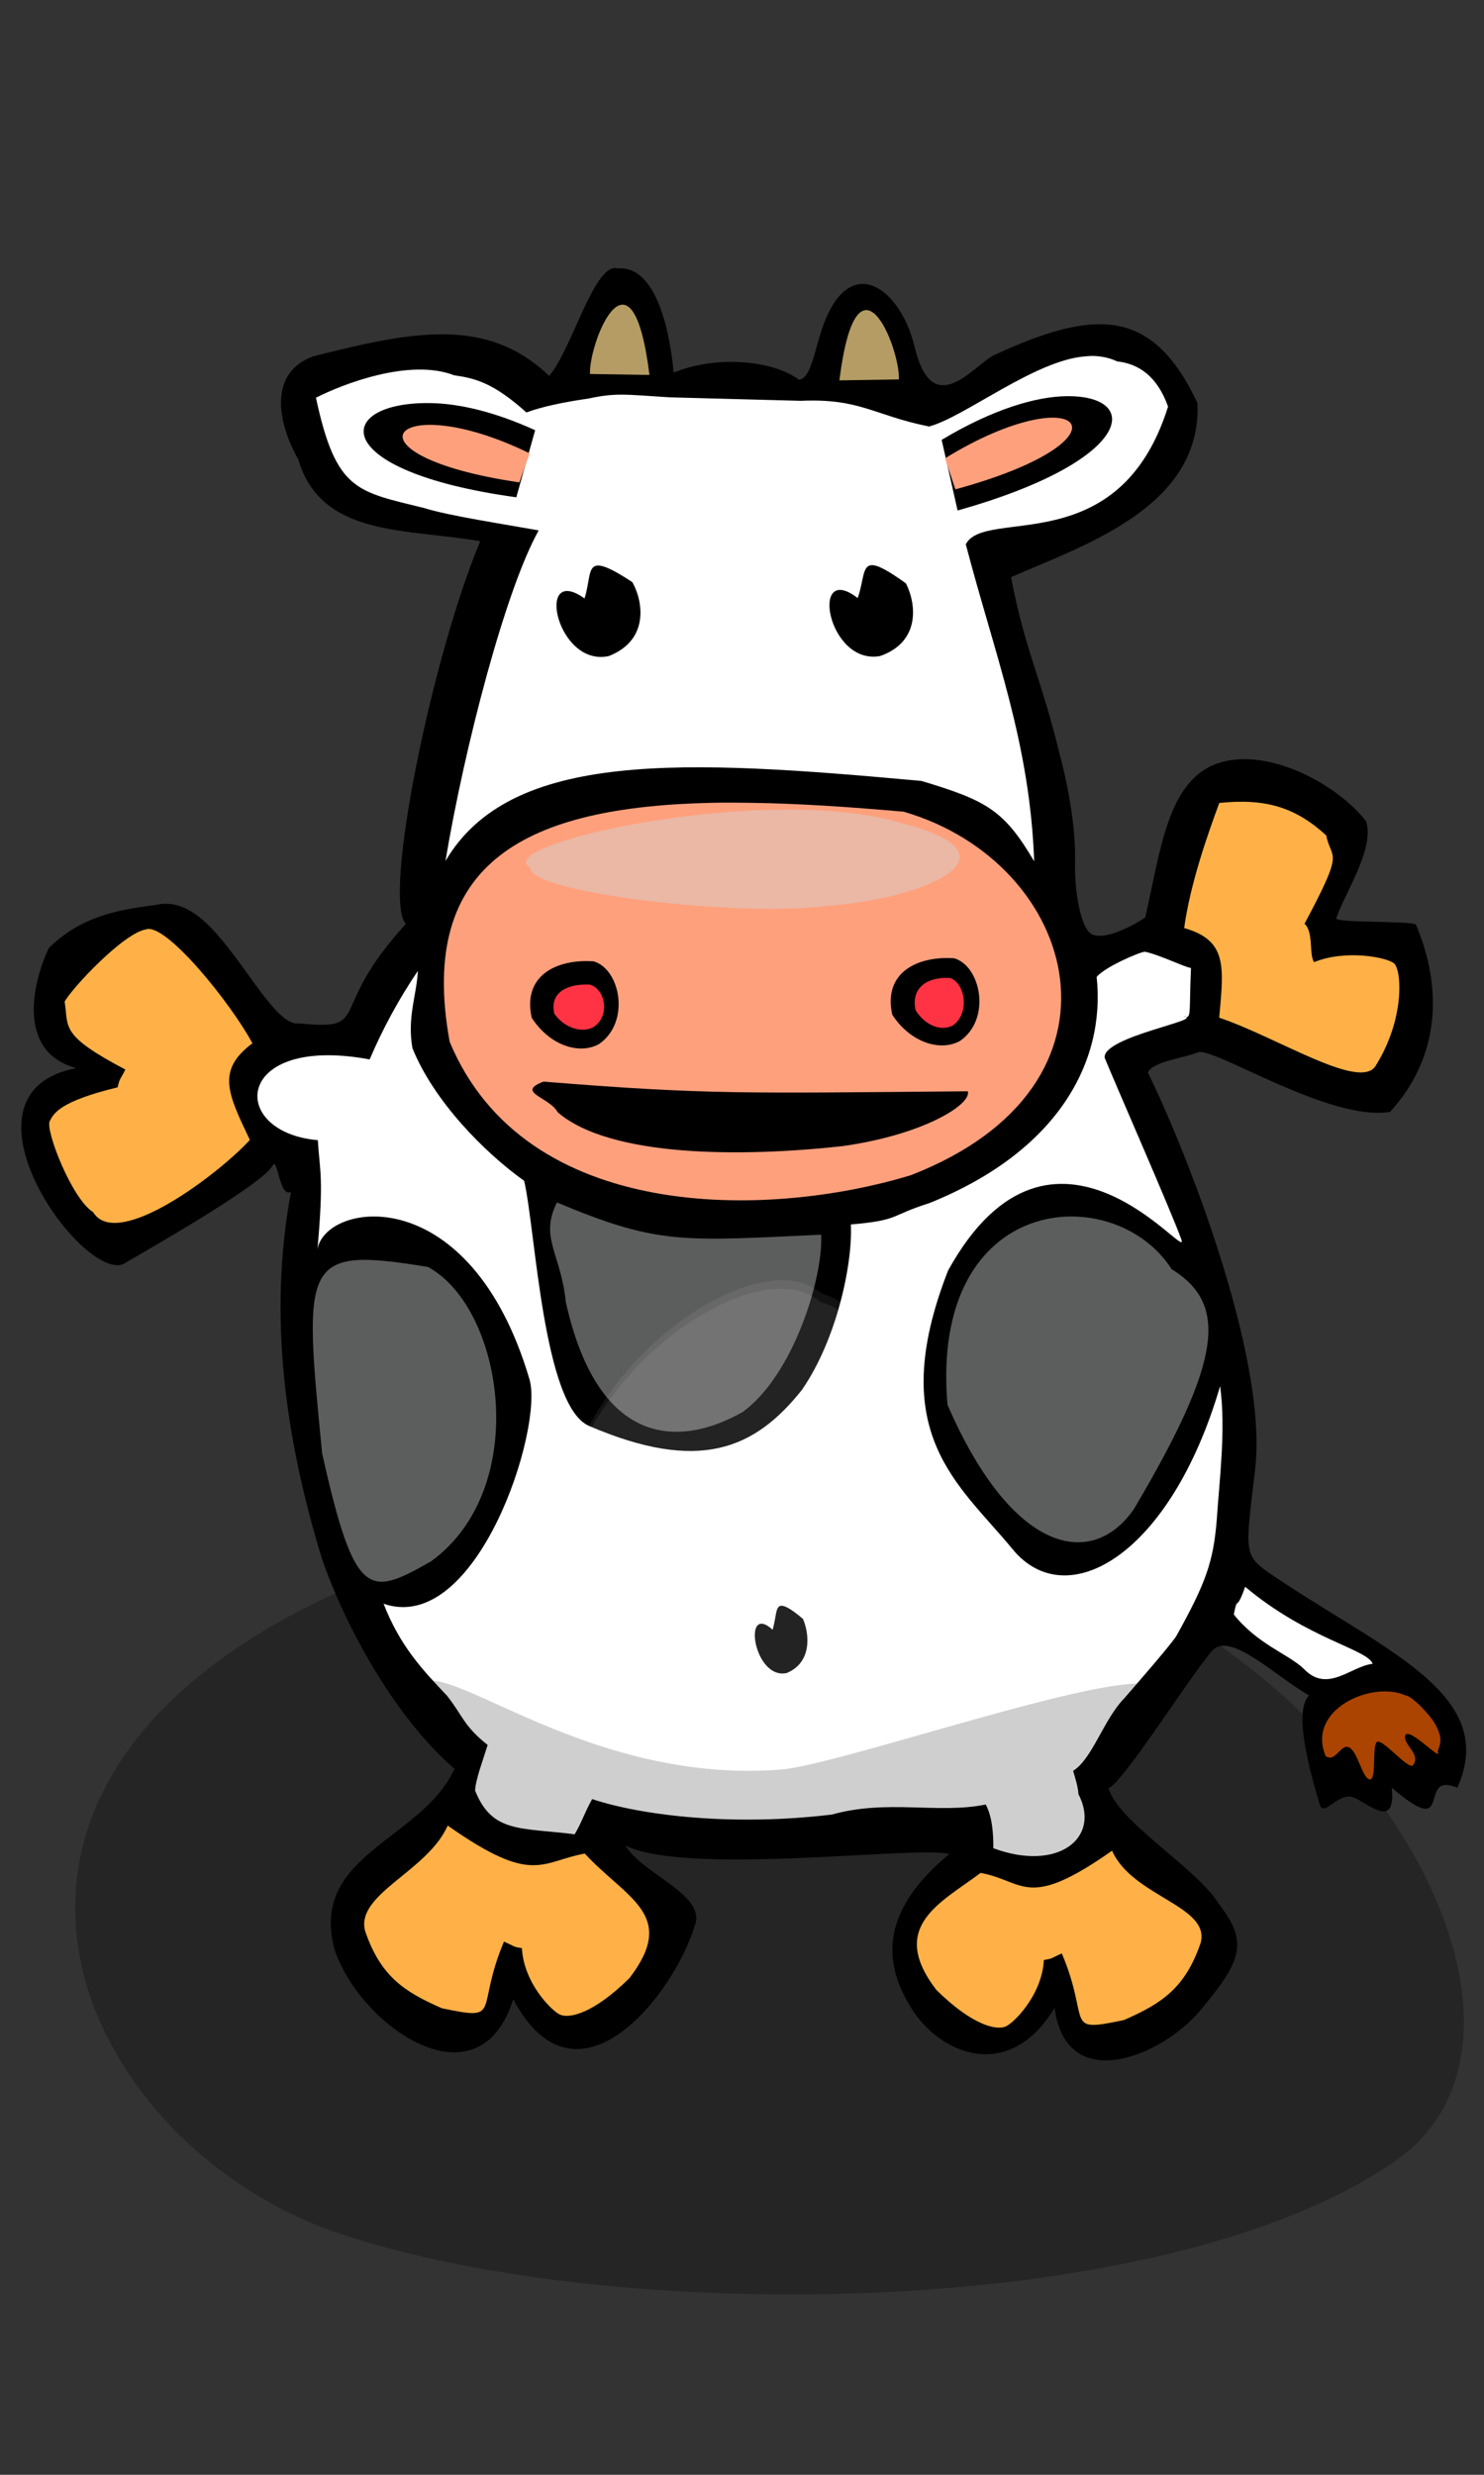 <?xml version="1.0" encoding="UTF-8" standalone="no"?>
<!-- Created with Inkscape (http://www.inkscape.org/) -->
<svg
   xmlns:dc="http://purl.org/dc/elements/1.1/"
   xmlns:cc="http://web.resource.org/cc/"
   xmlns:rdf="http://www.w3.org/1999/02/22-rdf-syntax-ns#"
   xmlns:svg="http://www.w3.org/2000/svg"
   xmlns="http://www.w3.org/2000/svg"
   xmlns:sodipodi="http://sodipodi.sourceforge.net/DTD/sodipodi-0.dtd"
   xmlns:inkscape="http://www.inkscape.org/namespaces/inkscape"
   width="120"
   height="200"
   id="svg3055"
   sodipodi:version="0.32"
   inkscape:version="0.45.1"
   sodipodi:docbase="/home/mat/Travaux/inkscape/Zanimaux"
   sodipodi:docname="cow.svg"
   version="1.0"
   inkscape:output_extension="org.inkscape.output.svg.inkscape">
  <rect width="100%" height="100%" fill="#333333" stroke="none"/>
  <defs
     id="defs3057" />
  <sodipodi:namedview
     id="base"
     pagecolor="#ffffff"
     bordercolor="#666666"
     borderopacity="1.0"
     inkscape:pageopacity="0.0"
     inkscape:pageshadow="2"
     inkscape:zoom="9.0542537"
     inkscape:cx="94.968625"
     inkscape:cy="61.738351"
     inkscape:document-units="px"
     inkscape:current-layer="layer1"
     inkscape:window-width="1280"
     inkscape:window-height="981"
     inkscape:window-x="-4"
     inkscape:window-y="-5"
     height="200px"
     width="120px"
     showguides="true"
     inkscape:guide-bbox="true" />
  <g
     inkscape:label="Calque 1"
     inkscape:groupmode="layer"
     id="layer1">
    <path
       style="opacity:1;fill:#000000;fill-opacity:0.27;fill-rule:evenodd;stroke:none;stroke-width:5;stroke-linecap:round;stroke-linejoin:round;stroke-miterlimit:4;stroke-opacity:1"
       d="M 27.402,180.49 C 3.855,172.545 -11.078,136.991 42.916,123.343 C 96.876,109.704 132.64,160.85 112.853,174.624 C 94.09,187.686 49.475,187.939 27.402,180.49 z "
       id="path15554"
       sodipodi:nodetypes="czzz" />
    <path
       style="fill:#000000;fill-opacity:1;fill-rule:evenodd;stroke:none;stroke-width:2.799;stroke-linecap:round;stroke-linejoin:miter;stroke-miterlimit:4;stroke-dasharray:none;stroke-opacity:1"
       d="M 49.931,21.692 C 48.078,21.152 46.251,28.259 44.405,30.377 C 39.412,25.586 33.428,26.742 25.353,28.792 C 21.815,30.037 22.314,33.935 24.113,37.113 C 25.975,43.443 32.867,42.689 38.834,43.74 C 34.966,52.942 30.923,72.512 32.812,74.675 C 26.302,81.763 30.196,83.287 24.177,82.706 C 22.751,82.953 20.682,79.514 19.071,77.403 C 17.516,75.366 15.352,72.453 12.572,73.138 C 9.45,73.526 6.546,74.075 3.957,76.602 C 2.533,79.602 1.423,85.055 6.172,86.318 C -4.379,88.338 6.701,103.652 9.996,102.142 C 11.113,101.465 21.174,95.809 22.054,94.186 C 22.457,93.443 22.584,96.815 23.528,96.326 C 21.665,106.373 23.074,116.237 26.005,125.883 C 27.999,131.702 32.127,138.987 36.752,142.945 C 34.089,148.752 25.02,149.833 27.039,157.516 C 29.105,163.769 38.728,170.445 41.498,161.564 C 46.688,171.275 54.537,161.08 56.164,155.66 C 57.209,153.15 52.02,151.523 50.567,149.147 C 55.635,151.616 73.893,149.157 76.761,149.828 C 71.199,154.453 71.341,158.56 73.715,162.329 C 76.089,166.099 81.669,168.29 85.273,162.259 C 86.23,169.426 93.986,166.132 97.013,162.523 C 100.454,158.42 100.989,156.968 98.489,153.765 C 96.736,150.954 90.442,147.256 89.629,144.506 C 90.751,144.196 96.599,134.902 98.055,133.369 C 99.51,131.837 103.177,135.496 105.861,137.018 C 104.391,138.37 106.347,144.527 106.7,145.78 C 107.053,147.034 108.233,144.598 109.631,145.334 C 111.028,146.069 112.864,147.656 112.54,144.473 C 117.742,148.927 114.482,143.055 117.843,144.48 C 121.275,136.794 111.712,133.335 102.511,127.041 C 100.521,125.611 100.735,125.239 101.502,118.682 C 102.527,109.49 95.69,92.489 92.827,86.69 C 93.115,85.795 95.882,85.484 96.892,85.033 C 98.232,84.65 107.553,90.667 112.405,89.857 C 116.513,85.358 116.637,79.759 114.49,74.708 C 113.729,74.395 107.92,74.602 108.056,74.198 C 108.724,72.214 111.19,68.554 110.466,66.368 C 108.134,63.365 102.451,60.303 98.443,61.7 C 94.436,63.097 93.865,68.604 92.614,74.128 C 92.51,74.257 89.018,76.462 88.021,75.284 C 87.312,74.445 86.876,71.85 86.933,69.696 C 87.031,66.001 85.869,61.586 85.661,60.854 C 84.21,54.837 82.831,52.397 81.759,46.642 C 87.692,44.043 97.193,40.974 96.83,32.569 C 93.232,24.948 88.7,24.833 80.313,28.734 C 78.581,29.679 75.343,34.096 73.915,27.863 C 72.758,23.342 68.96,20.557 66.775,25.769 C 65.916,27.753 65.698,30.58 64.6,30.689 C 62.715,29.223 58.153,28.614 54.476,30.11 C 54.199,27.196 53.207,21.415 49.931,21.692 z "
       id="path5732"
       sodipodi:nodetypes="ccccccccccccsccccccccscsccscscccccccccscscssccccccccc" />
    <path
       style="fill:#ffb147;fill-opacity:1;fill-rule:evenodd;stroke:none;stroke-width:2.799;stroke-linecap:round;stroke-linejoin:miter;stroke-miterlimit:4;stroke-dasharray:none;stroke-opacity:1"
       d="M 36.203,147.533 C 34.561,151.252 28.746,153.048 29.521,156.045 C 30.77,159.704 32.666,160.956 35.727,162.295 C 40.704,163.34 38.381,162.534 40.751,156.912 C 41.676,157.316 41.448,157.32 42.202,157.441 C 42.36,160.294 44.628,162.516 45.277,162.81 C 46.016,163.144 47.963,162.759 50.902,159.857 C 54.838,154.721 50.637,153.435 47.287,149.795 C 43.714,150.449 43.118,152.401 36.203,147.533 z "
       id="path5742"
       sodipodi:nodetypes="cccccsccc" />
    <path
       style="fill:#ffb147;fill-opacity:1;fill-rule:evenodd;stroke:none;stroke-width:2.799;stroke-linecap:round;stroke-linejoin:miter;stroke-miterlimit:4;stroke-dasharray:none;stroke-opacity:1"
       d="M 89.924,149.563 C 91.566,153.282 97.869,154.002 97.093,156.999 C 95.845,160.658 93.949,161.91 90.888,163.249 C 85.911,164.295 88.234,163.488 85.863,157.867 C 84.939,158.27 85.166,158.275 84.412,158.395 C 84.255,161.249 81.986,163.47 81.338,163.764 C 80.599,164.098 78.651,163.713 75.712,160.811 C 71.776,155.675 76.099,153.758 79.297,151.359 C 82.87,152.013 83.009,154.43 89.924,149.563 z "
       id="path5744"
       sodipodi:nodetypes="cccccsccc" />
    <path
       style="fill:#ffa07d;fill-opacity:1;fill-rule:nonzero;stroke:none;stroke-width:2.286;stroke-linecap:round;stroke-linejoin:round;stroke-miterlimit:4;stroke-dasharray:none;stroke-opacity:1"
       d="M 57.589,64.878 C 42.72,65.194 33.686,69.547 36.361,84.191 C 42.47,98.849 62.052,98.505 73.656,94.972 C 92.437,87.689 87.225,69.703 73.072,65.597 C 68.657,65.208 64.476,64.926 60.63,64.878 C 59.589,64.866 58.58,64.857 57.589,64.878 z M 76.021,77.441 C 76.394,77.412 76.762,77.418 77.158,77.441 C 79.331,78.079 80.18,82.374 77.619,84.128 C 76.012,85.015 73.592,84.228 72.15,82.003 C 71.505,79.116 73.415,77.64 76.021,77.441 z M 46.837,77.691 C 47.209,77.662 47.608,77.668 48.004,77.691 C 50.177,78.329 50.995,82.624 48.434,84.378 C 46.828,85.265 44.438,84.478 42.997,82.253 C 42.351,79.366 44.231,77.89 46.837,77.691 z M 43.949,87.41 C 57.17,88.476 60.17,88.35 78.264,88.191 C 78.569,89.269 74.638,91.716 68.095,92.628 C 60.011,93.513 49.342,93.55 45.086,89.878 C 44.474,88.675 41.639,88.287 43.949,87.41 z "
       id="path12619" />
    <path
       style="opacity:1;fill:#d3d3d3;fill-opacity:0.47;fill-rule:nonzero;stroke:none;stroke-width:3;stroke-linecap:round;stroke-linejoin:round;stroke-miterlimit:4;stroke-opacity:1"
       d="M 72.995,66.549 C 83.083,69.147 74.564,72.669 66.835,73.212 C 59.451,74.149 42.636,72.084 42.88,70.118 C 39.51,68.212 62.178,63.224 72.995,66.549 z "
       id="path6723"
       sodipodi:nodetypes="cccc" />
    <path
       sodipodi:nodetypes="cccc"
       id="path6725"
       style="fill:#5c5d5d;fill-opacity:1;fill-rule:nonzero;stroke:none;stroke-width:2.111;stroke-linecap:round;stroke-linejoin:round;stroke-miterlimit:4;stroke-opacity:1"
       d="M 26.047,117.444 C 24.523,101.881 24.393,100.708 34.605,102.39 C 40.742,105.714 42.996,120.287 34.851,126.183 C 29.819,129.043 28.696,129.309 26.047,117.444 z " />
    <path
       sodipodi:nodetypes="cccc"
       id="path7696"
       style="fill:#5c5d5d;fill-opacity:1;fill-rule:nonzero;stroke:none;stroke-width:2.178;stroke-linecap:round;stroke-linejoin:round;stroke-miterlimit:4;stroke-opacity:1"
       d="M 76.617,113.527 C 75.15,96.327 90.088,95.308 94.744,102.57 C 99.334,105.403 98.811,109.922 91.703,121.936 C 88.331,126.846 81.871,125.64 76.617,113.527 z " />
    <path
       style="fill:#ffb147;fill-opacity:1;fill-rule:evenodd;stroke:none;stroke-width:2.799;stroke-linecap:round;stroke-linejoin:miter;stroke-miterlimit:4;stroke-dasharray:none;stroke-opacity:1"
       d="M 20.412,84.312 C 18.69,81.097 13.407,74.541 11.81,75.108 C 9.996,75.395 5.832,79.835 5.228,80.946 C 5.563,83.046 4.799,83.621 10.137,86.437 C 9.673,87.346 9.686,87.115 9.512,87.871 C 4.839,89.007 4.359,89.96 4.023,90.597 C 3.641,91.322 5.819,96.9 7.526,97.956 C 9.476,101.14 17.791,94.779 20.206,92.121 C 18.415,88.368 17.486,86.503 20.412,84.312 z "
       id="path9639"
       sodipodi:nodetypes="cccccsccc" />
    <path
       style="fill:#ffb147;fill-opacity:1;fill-rule:evenodd;stroke:none;stroke-width:2.799;stroke-linecap:round;stroke-linejoin:miter;stroke-miterlimit:4;stroke-dasharray:none;stroke-opacity:1"
       d="M 95.755,74.999 C 96.251,71.373 97.693,67.329 98.595,64.889 C 102.384,64.503 104.764,65.252 107.244,67.515 C 107.659,69.601 108.806,68.442 105.488,74.652 C 106.236,75.336 105.833,77.11 106.258,77.755 C 108.869,76.701 112.197,77.384 112.731,77.859 C 113.34,78.401 113.626,82.331 111.226,86.153 C 109.931,88.152 103.243,83.807 98.588,82.245 C 98.963,78.091 99.252,75.999 95.755,74.999 z "
       id="path9641"
       sodipodi:nodetypes="cccccsccc" />
    <path
       style="fill:#ffffff;fill-opacity:1;fill-rule:evenodd;stroke:none;stroke-width:2.799;stroke-linecap:round;stroke-linejoin:miter;stroke-miterlimit:4;stroke-dasharray:none;stroke-opacity:1"
       d="M 88.432,28.768 C 88.206,28.762 87.991,28.782 87.756,28.799 C 83.682,29.105 77.968,33.725 75.125,34.467 C 70.608,33.555 69.572,32.18 64.744,32.393 L 54.179,32.112 C 50.462,31.874 49.777,31.741 47.605,32.206 C 45.618,32.493 43.863,32.855 42.567,33.331 C 39.881,30.918 38.382,30.563 36.73,30.331 C 33.115,28.924 27.672,31.059 25.548,32.143 C 27.177,39.724 28.865,39.707 34.323,41.064 C 36.314,41.686 40.647,42.34 43.56,42.864 C 40.889,47.627 37.566,60.328 36.021,69.583 C 41.306,60.596 55.283,61.355 74.516,63.112 C 79.811,64.703 81.194,65.485 83.626,69.607 C 83.278,59.973 80.417,52.869 78.097,43.989 C 79.642,40.963 90.504,45.428 94.453,32.862 C 93.578,30.412 92.096,29.401 90.337,29.206 C 89.756,28.933 89.109,28.787 88.432,28.768 z M 86.22,32.018 C 92.423,31.934 91.689,37.242 77.434,41.257 L 76.144,35.549 C 80.296,33.058 83.793,32.051 86.22,32.018 z M 34.979,32.581 C 37.218,32.64 40.043,33.295 43.273,34.768 L 41.75,40.189 C 26.255,38.052 26.981,32.368 34.979,32.581 z M 70.491,45.674 C 70.964,45.658 71.764,46.075 73.256,47.143 C 74.136,48.889 74.385,51.901 71.167,53.018 C 66.91,53.79 65.429,45.299 69.355,48.331 C 69.856,46.937 69.704,45.701 70.491,45.674 z M 48.311,45.706 C 48.783,45.672 49.607,46.039 51.138,47.049 C 52.081,48.761 52.408,51.78 49.233,53.018 C 45.007,53.951 43.232,45.481 47.267,48.362 C 47.717,46.95 47.525,45.762 48.311,45.706 z M 92.575,76.914 C 92.123,76.944 89.293,78.172 88.678,78.956 C 89.41,85.786 85.577,93.042 75.13,97.237 C 71.878,98.262 72.793,98.609 68.802,98.956 C 68.958,102.12 67.668,108.248 64.839,112.331 C 61.005,117.143 56.512,119.046 47.635,115.237 C 43.903,113.635 43.309,99.322 42.382,95.424 C 39.161,93.132 35.062,88.959 33.351,84.706 C 32.911,82.214 33.687,80.461 33.791,78.461 C 32.257,80.722 30.956,83.124 29.89,85.617 C 18.873,83.567 18.397,91.513 25.701,92.143 C 25.855,94.701 26.197,95.093 25.671,100.956 C 26.327,97.112 38.01,95.235 42.812,111.456 C 43.984,115.413 38.561,132.202 31.016,129.606 C 32.358,133.04 34.153,134.935 36.149,137.042 C 37.424,138.657 37.498,139.492 39.433,141.018 C 39.045,142.285 38.452,143.817 38.419,144.706 C 39.799,148.165 42.104,147.68 46.468,148.237 C 46.991,147.374 47.281,146.469 47.881,145.393 C 52.056,146.769 59.419,147.589 67.266,146.643 C 71.783,145.382 75.863,146.618 79.707,145.831 C 80.253,146.838 80.332,148.268 80.322,149.362 C 85.512,151.294 89.063,148.559 87.203,144.987 C 87.186,144.511 86.996,143.825 86.773,143.112 C 88.329,142.147 89.245,138.95 90.908,137.252 C 91.616,136.431 94.48,133.159 95.104,132.246 C 97.511,127.922 98.12,126.221 98.393,122.779 C 98.586,119.795 99.145,115.528 98.662,112.018 C 94.64,125.737 86.24,130.499 81.888,125.206 C 77.537,119.912 71.517,115.835 76.666,102.674 C 85.153,87.338 96.28,102.305 95.528,100.174 C 94.776,98.044 90.175,87.571 89.327,85.486 C 89.125,83.766 97.652,82.379 95.672,82.131 C 96.389,82.381 96.135,82.019 96.306,78.224 C 95.905,78.21 93.675,77.124 92.575,76.914 z M 63.18,129.768 C 63.477,129.756 63.993,130.039 64.931,130.831 C 65.484,132.124 65.633,134.378 63.61,135.206 C 60.934,135.777 60.006,129.46 62.473,131.706 C 62.788,130.673 62.685,129.788 63.18,129.768 z "
       id="path9645"
       sodipodi:nodetypes="cscccccccccccccccccccccccccccccccccccccccsccccccscccccccccccccccscsccccccccc" />
    <path
       sodipodi:nodetypes="ccccc"
       id="path9692"
       style="fill:#5c5d5d;fill-opacity:1;fill-rule:nonzero;stroke:none;stroke-width:2.111;stroke-linecap:round;stroke-linejoin:round;stroke-miterlimit:4;stroke-opacity:1"
       d="M 45.751,105.22 C 45.37,101.329 43.599,100.011 45.037,97.177 C 53.266,100.622 55.136,100.297 66.399,99.782 C 66.588,103.266 64.132,111.157 60.06,114.105 C 55.028,116.965 48.4,117.085 45.751,105.22 z " />
    <g
       id="g10663"
       transform="matrix(-7.1862748e-2,-0.338,0.24,-5.285251e-2,15.274,155.77)"
       style="fill:#ffffff;fill-opacity:0.073;stroke:none;stroke-opacity:1">
      <path
         style="fill-rule:evenodd;stroke-width:3;stroke-linecap:round;stroke-linejoin:round;stroke-miterlimit:4"
         d="M 43.912,150.095 C 0.413,170.724 5.49,232.822 24.786,252.267 C 40.901,276.66 100.855,273.803 111.047,246.064 C 131.321,224.738 93.541,120.475 43.912,150.095 z "
         id="path10665"
         sodipodi:nodetypes="cccc" />
      <path
         style="fill-rule:evenodd;stroke-width:3;stroke-linecap:round;stroke-linejoin:round;stroke-miterlimit:4"
         d="M 45.779,151.095 C 2.28,171.724 7.357,233.822 26.653,253.267 C 42.768,277.66 102.722,274.803 112.914,247.064 C 133.188,225.738 95.408,121.475 45.779,151.095 z "
         id="path10667"
         sodipodi:nodetypes="cccc" />
    </g>
    <path
       sodipodi:nodetypes="cccc"
       id="path10669"
       style="fill:#ff3344;fill-opacity:1;fill-rule:nonzero;stroke:none;stroke-width:1.399;stroke-linecap:round;stroke-linejoin:round;stroke-miterlimit:4;stroke-opacity:1"
       d="M 44.827,81.932 C 44.405,80.224 45.881,79.476 47.692,79.57 C 48.934,79.9 49.408,82.125 47.944,83.033 C 47.026,83.492 45.651,83.083 44.827,81.932 z " />
    <path
       sodipodi:nodetypes="cccc"
       id="path12617"
       style="fill:#ff3344;fill-opacity:1;fill-rule:nonzero;stroke:none;stroke-width:1.399;stroke-linecap:round;stroke-linejoin:round;stroke-miterlimit:4;stroke-opacity:1"
       d="M 74.038,81.648 C 73.63,79.759 75.059,78.931 76.814,79.035 C 78.017,79.401 78.477,81.861 77.059,82.865 C 76.169,83.373 74.837,82.921 74.038,81.648 z " />
    <path
       style="fill:#b49c64;fill-opacity:1;fill-rule:evenodd;stroke:none;stroke-width:2.099;stroke-linecap:round;stroke-linejoin:round;stroke-miterlimit:4;stroke-opacity:1"
       d="M 67.875,30.741 C 69.296,19.445 72.771,28.042 72.69,30.663"
       id="path12624"
       sodipodi:nodetypes="cc"
       inkscape:transform-center-x="3.439539"
       inkscape:transform-center-y="-3.889235" />
    <path
       style="fill:#b49c64;fill-opacity:1;fill-rule:evenodd;stroke:none;stroke-width:2.099;stroke-linecap:round;stroke-linejoin:round;stroke-miterlimit:4;stroke-opacity:1"
       d="M 52.519,30.301 C 51.098,19.006 47.623,27.603 47.705,30.224"
       id="path13595"
       sodipodi:nodetypes="cc"
       inkscape:transform-center-x="-3.4395424"
       inkscape:transform-center-y="-3.889235" />
    <path
       style="fill:#ffa07d;fill-opacity:1;fill-rule:evenodd;stroke:none;stroke-width:1.185;stroke-linecap:round;stroke-linejoin:round;stroke-miterlimit:4;stroke-dasharray:none;stroke-opacity:1"
       d="M 42.831,36.638 C 31.734,31.214 27.089,36.783 41.995,38.986"
       id="path13597"
       sodipodi:nodetypes="cc"
       inkscape:transform-center-x="0.4206147"
       inkscape:transform-center-y="-4.3818336" />
    <path
       style="fill:#ffa07d;fill-opacity:1;fill-rule:evenodd;stroke:none;stroke-width:1.185;stroke-linecap:round;stroke-linejoin:round;stroke-miterlimit:4;stroke-dasharray:none;stroke-opacity:1"
       d="M 76.417,37.037 C 87.514,30.231 92.159,35.488 77.253,39.547"
       id="path14577"
       sodipodi:nodetypes="cc"
       inkscape:transform-center-x="-0.42061929"
       inkscape:transform-center-y="-4.3342316" />
    <path
       style="fill:#ffffff;fill-opacity:1;fill-rule:evenodd;stroke:none;stroke-width:2.799;stroke-linecap:round;stroke-linejoin:miter;stroke-miterlimit:4;stroke-dasharray:none;stroke-opacity:1"
       d="M 99.767,130.472 C 101.696,132.89 104.154,133.658 105.416,134.853 C 107.338,136.892 109.243,134.641 110.999,134.46 C 110.558,133.267 105.747,132.477 100.688,128.236 C 99.911,130.43 100.106,128.794 99.767,130.472 z "
       id="path14581"
       sodipodi:nodetypes="ccccc" />
    <path
       style="fill:#000000;fill-opacity:0.189;fill-rule:evenodd;stroke:none;stroke-width:3;stroke-linecap:round;stroke-linejoin:round;stroke-miterlimit:4;stroke-opacity:1"
       d="M 49.681,146.352 C 53.724,150.119 70.372,148.963 77.558,148.034 C 80.867,151.989 84.683,152.601 86.327,150.512 C 92.627,148.453 87.174,145.039 88.284,143.472 C 89.395,141.905 94.854,135.986 91.961,136.054 C 86.175,136.19 67.513,142.666 63.127,143.009 C 46.524,144.295 34.83,132.643 33.541,136.65 C 33.205,137.693 36.839,140.419 37.165,141.174 C 37.491,141.928 37.094,145.97 38.296,146.641 C 39.498,147.313 44.33,148.369 46.623,149.163 C 48.916,149.957 46.084,145.229 49.681,146.352 z "
       id="path14583"
       sodipodi:nodetypes="cccsssssssc" />
    <path
       sodipodi:nodetypes="ccssscsssc"
       id="path2180"
       style="fill:#aa4400;fill-opacity:1;fill-rule:nonzero;stroke:none;stroke-width:2.178;stroke-linecap:round;stroke-linejoin:round;stroke-miterlimit:4;stroke-opacity:1"
       d="M 107.194,141.915 C 105.622,138.123 110.966,135.801 113.643,137.013 C 114.249,137.065 115.662,138.697 115.919,139.108 C 116.983,140.816 116.173,141.203 116.282,141.682 C 116.391,142.161 113.911,139.565 113.639,140.24 C 113.368,140.914 114.986,141.807 114.247,142.665 C 113.887,143.027 111.858,140.581 111.381,140.756 C 110.903,140.93 111.357,143.848 110.766,143.805 C 110.175,143.763 109.776,141.501 109.077,141.212 C 108.378,140.922 107.997,142.481 107.194,141.915 z " />
  </g>
</svg>
